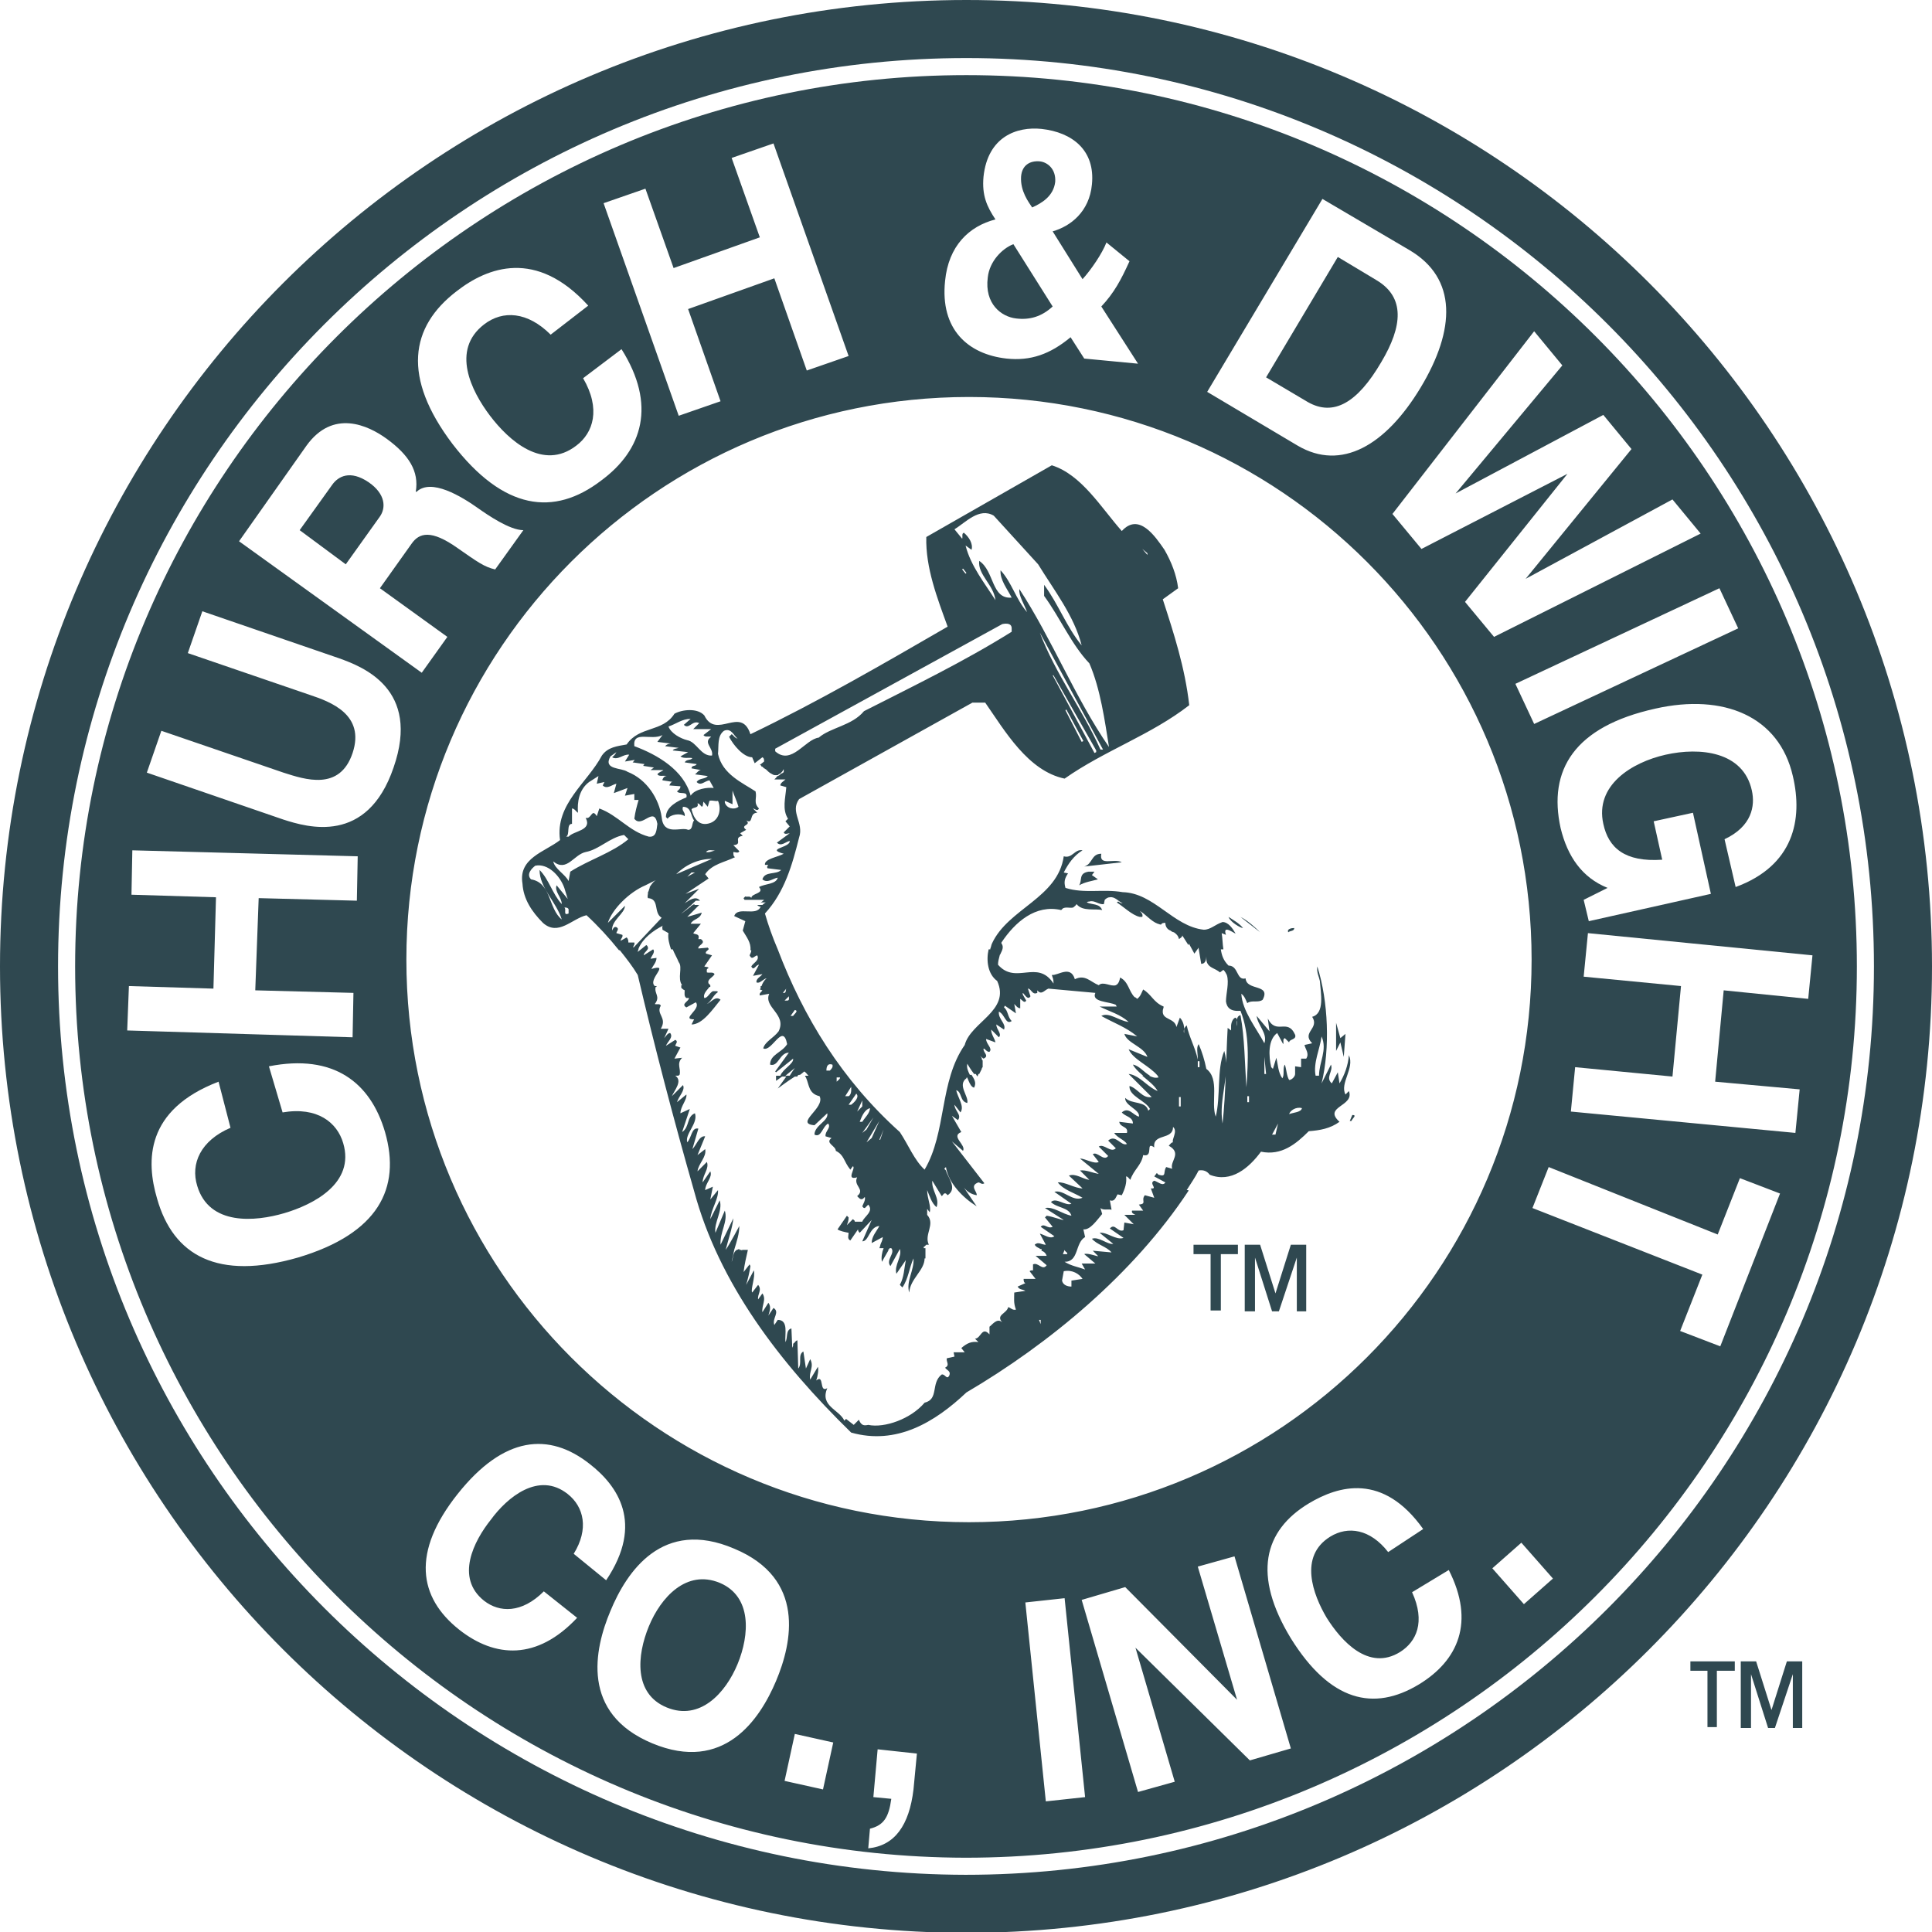 <?xml version="1.0" encoding="utf-8"?>
<!-- Generator: Adobe Illustrator 26.3.1, SVG Export Plug-In . SVG Version: 6.00 Build 0)  -->
<svg version="1.1" id="Layer_1" xmlns="http://www.w3.org/2000/svg" xmlns:xlink="http://www.w3.org/1999/xlink" x="0px" y="0px"
	 viewBox="0 0 226.3 226.3" style="enable-background:new 0 0 226.3 226.3;" xml:space="preserve">
<style type="text/css">
	.st0{fill:#2F4850;}
</style>
<g>
	<path class="st0" d="M123.6,21.3c0.1-1.5-0.9-2.3-1.8-2.4c-1.1-0.1-2.1,0.4-2.2,1.8c-0.1,1.7,0.9,3,1.3,3.6
		C122,23.8,123.4,23,123.6,21.3z"/>
	<path class="st0" d="M119,37.3c1.6,0.2,3-0.2,4.3-1.4l-4.6-7.3c-1.3,0.5-2.8,2-3,3.9C115.3,35.6,117.3,37.1,119,37.3z"/>
	<path class="st0" d="M84.3,185.4c-3.9-1.6-6.9,1.7-8.3,5.1c-1.4,3.4-1.8,7.9,2.1,9.5c3.9,1.6,6.9-1.7,8.3-5.1
		C87.8,191.5,88.1,187,84.3,185.4z"/>
	<path class="st0" d="M161.8,42.4c2.5-4.2,2.8-7.6-0.6-9.6l-4.5-2.7l-8.4,14.1l4.9,2.9C156.2,48.8,159,47.2,161.8,42.4z"/>
	<path class="st0" d="M43.2,56.5c-2.2-1.5-3.6-0.7-4.3,0.3l-3.8,5.3l5.4,4l4-5.6C45.2,59.5,45.2,57.9,43.2,56.5z"/>
	<path class="st0" d="M113.2,0C50.7,0,0,50.7,0,113.2s50.7,113.1,113.1,113.2c62.5,0,113.2-50.7,113.2-113.2S175.7,0,113.2,0z
		 M113.1,219.6C54.5,219.5,6.8,171.8,6.8,113.2C6.8,54.5,54.5,6.8,113.2,6.8c58.6,0,106.3,47.7,106.3,106.4S171.8,219.6,113.1,219.6
		z"/>
	<path class="st0" d="M113.2,8.8C55.7,8.8,8.8,55.7,8.8,113.2c0,57.4,46.8,104.3,104.3,104.4c57.5,0,104.4-46.8,104.4-104.4
		S170.7,8.8,113.2,8.8z M210,90.9c1.2,5.1,0.1,10.5-6.7,13l-1.3-5.6c3.2-1.5,3.6-3.9,3.2-5.7c-1-4.6-6.1-5.1-10.1-4.2
		c-4,0.9-8.3,3.6-7.3,8.1c0.6,2.8,2.5,4.5,6.9,4.2l-1-4.5l4.6-1l2.1,9.5l-14.3,3.2l-0.6-2.5l2.8-1.4c-3-1.2-4.7-3.7-5.5-7
		c-1.5-6.8,1.6-11.9,11.1-14C201.9,81.2,208.4,83.9,210,90.9z M203.6,73.6l-23.9,11.2l-2.2-4.7l23.9-11.2L203.6,73.6z M183,42.8
		l-12.5,15l17.3-9.2l3.3,4l-12.4,15.2l17.2-9.3l3.3,4L175,74.6l-3.4-4.1l12-15l-17.1,8.8l-3.4-4.1l16.6-21.4L183,42.8z M154.9,23.3
		l10.2,6c5.6,3.3,5.4,9.3,1.3,16.1c-4.1,6.8-9.3,9.8-14.4,6.8l-10.6-6.3L154.9,23.3z M110.7,32.9c0.4-4.1,2.8-6.4,5.9-7.2
		c-1-1.5-1.6-2.8-1.4-5c0.5-4.7,3.9-5.9,6.8-5.6c3.6,0.4,6.3,2.5,5.9,6.5c-0.3,3.2-2.5,4.9-4.6,5.5l3.5,5.6c1-1.1,2.3-3,2.8-4.3
		l2.7,2.2c-1,2.2-1.8,3.7-3.3,5.3l4.3,6.7L127,42l-1.6-2.5c-2.4,2-4.7,2.8-7.5,2.5C113.4,41.5,110.1,38.6,110.7,32.9z M75.6,22.1
		l3.3,9.3L89,27.8l-3.3-9.3l4.9-1.7l8.8,24.9l-4.9,1.7l-3.8-10.8l-10.1,3.6L84.4,47l-4.9,1.7l-8.8-24.9L75.6,22.1z M53.5,34.1
		c3.6-2.8,9.3-5,15.4,1.7l-4.4,3.4c-2.7-2.7-5.6-2.9-7.8-1.2c-3.9,3-1.5,7.8,0.7,10.7c2.2,2.9,6.2,6.5,10.1,3.5
		c2-1.5,2.9-4.3,0.8-7.9l4.5-3.4c4.1,6.5,2.5,11.8-2.4,15.4C64.9,60.5,59,59.8,53,52C47.1,44.2,48,38.3,53.5,34.1z M35.9,52.2
		c3.1-4.3,7.2-2.4,9.4-0.8c2.6,1.9,3.8,3.8,3.4,6.2h0.1c1.7-1.6,5.2,0.5,7.3,2c1,0.7,3.6,2.5,5.2,2.5L58,66.7
		c-1.3-0.3-2.1-0.9-4.4-2.5c-3.1-2.2-4.5-1.8-5.4-0.5l-3.7,5.2l7.9,5.7l-3,4.2L28,63.4L35.9,52.2z M15.1,115.5l9.9,0.3l0.3-10.7
		l-9.9-0.3l0.1-5.2l26.4,0.7l-0.1,5.2l-11.5-0.3L29.9,116l11.5,0.3l-0.1,5.2l-26.4-0.8L15.1,115.5z M34.9,147.3
		c-9.4,2.7-14.6-0.2-16.5-6.9c-1.3-4.4-1.4-10.4,7.2-13.7l1.4,5.4c-3.5,1.5-4.7,4.2-3.9,6.8c1.4,4.7,6.8,4.2,10.2,3.2
		c3.4-1,8.3-3.5,6.9-8.2c-0.7-2.4-3-4.3-7.1-3.6l-1.6-5.4c7.6-1.5,11.9,1.9,13.6,7.7C47,139.2,44.3,144.5,34.9,147.3z M46.1,89.9
		C43,99,36,96.9,33.2,96l-16-5.5l1.7-4.9l14.3,4.9c2.5,0.8,6.6,2.2,8.1-2.3s-2.6-6-5-6.8L22,76.5l1.7-4.9l16,5.5
		C42.5,78.1,49.3,80.7,46.1,89.9z M53.8,190.9c-4.8-3.8-5.6-9.1-0.2-15.9c5.4-6.8,10.7-7.3,15.5-3.5c3.2,2.5,6.4,6.9,1.9,13.6
		l-3.8-3.1c1.8-2.9,1.2-5.5-0.7-7c-3.4-2.7-7.1,0.4-9,3c-2,2.5-4.2,6.8-0.8,9.5c1.8,1.4,4.4,1.5,7-1.1l3.9,3.1
		C62.9,194.5,58,194.2,53.8,190.9z M76.4,204.2c-8.4-3.5-6.8-11-4.9-15.5c1.9-4.6,6.1-10.9,14.5-7.3c8.4,3.5,6.8,11,4.9,15.5
		C89,201.4,84.8,207.7,76.4,204.2z M96.4,209.6l-4.5-1l1.2-5.5l4.5,1L96.4,209.6z M107,209.6c-0.5,4.2-2.2,6.6-5.3,6.9l0.2-2.3
		c1.6-0.4,2.2-1.3,2.5-3.5l-2.1-0.2l0.5-5.6l4.6,0.5L107,209.6z M47.6,112.4c0-36.4,29.5-65.9,65.9-65.9s65.9,29.5,65.9,65.9
		c0,36.4-29.5,65.9-65.9,65.9S47.6,148.8,47.6,112.4z M122.5,211l-2.4-23.3l4.6-0.5l2.4,23.3L122.5,211z M146.4,206.2L133,193
		l4.6,15.7l-4.3,1.2l-6.6-22.5l5.1-1.5l13.1,13.2l-4.6-15.6l4.3-1.2l6.6,22.5L146.4,206.2z M166.2,197.3c-5.3,3.2-10.4,2-15-5.4
		c-4.5-7.4-3.2-12.6,2.1-15.8c3.5-2.1,8.7-3.6,13.4,3l-4.1,2.7c-2.1-2.7-4.7-3.1-6.8-1.8c-3.7,2.3-2,6.8-0.4,9.5
		c1.7,2.7,4.9,6.3,8.6,4c1.9-1.2,3-3.5,1.4-7l4.3-2.6C172.8,190,170.8,194.5,166.2,197.3z M178.5,187.9l-3.7-4.2l3.4-3l3.7,4.2
		L178.5,187.9z M201.5,157.7l-4.7-1.8l2.6-6.6l-19.9-7.8l1.9-4.8l19.8,7.9l2.6-6.6l4.7,1.8L201.5,157.7z M210.8,127.6l-0.5,5.1
		l-26.3-2.5l0.5-5.2l11.4,1.1l1-10.6l-11.4-1.1l0.5-5.1l26.3,2.6l-0.5,5.1l-9.9-1l-1,10.7L210.8,127.6z"/>
	<path class="st0" d="M151.6,108.7c-0.3,0-0.9,0.1-0.7,0.5C151.1,109,151.6,109.1,151.6,108.7z"/>
	<polygon class="st0" points="157.4,123.8 157.6,121.1 157,121.6 156.5,119.8 156.5,123.1 157,122.1 	"/>
	<path class="st0" d="M158.4,130.6l-0.3,0.7h0.2C158.4,131,159,130.6,158.4,130.6z"/>
	<path class="st0" d="M138.5,120.6C138.5,120.6,138.5,120.6,138.5,120.6C138.5,120.6,138.5,120.6,138.5,120.6
		C138.5,120.6,138.5,120.6,138.5,120.6z"/>
	<path class="st0" d="M157.6,128.2c-0.7-1.3,1.1-3.1,0.4-4.6c-0.1,1.2-0.5,2.3-1.1,3.3l-0.2-1.3l-0.7,1.3c-0.8-0.7,0.2-1.4-0.1-2.2
		l-1.1,2.2c1-4.1,0.8-9.6-0.5-13.7c-0.1,0.7,0.2,1.2,0.3,1.7c0.1,1.4,0.6,3.8-0.9,4.2c0.9,1.4-1.3,1.8,0,3.1l-0.9,0.2
		c0.1,0.5,0.6,1,0.2,1.6h-0.6v1l-0.7-0.1v0.9c0,0.3-0.4,0.7-0.7,0.7c-0.3-0.5-0.3-1.2-0.5-1.8c-0.3,0.4,0,1.2-0.3,1.6
		c-0.5-0.7-0.5-1.6-0.7-2.4l-0.4,1.3l-0.2-0.2c-0.3-1.3-0.4-3.2,0.7-4l0.7,1.3c0.1-0.2-0.1-0.6,0.2-0.7l0.5,0.5
		c0-0.4,0.9-0.3,0.7-0.9c-0.9-2-2.2,0.1-3.2-1.9l0.2,1.5l-1.5-1.8c0.1,1.1,1.3,2,0.9,3.2c-0.9-1.7-2.6-3.8-2.7-5.8
		c0.4,0.3,0.5,0.7,0.7,1.1c0.5-0.4,1.3,0,1.8-0.4c1-1.9-1.9-1-2-2.5c-1.1,0.3-0.8-1.5-2-1.5c-0.6-0.6-0.8-1.2-0.9-1.9h0.3
		c-0.1-0.6-0.1-1.3-0.2-1.9l0.5,0.2c-0.5-1.4,1.3,0.1,1.1-0.2c-0.3-0.5-0.8-1.3-1.5-1.3c-0.9,0.3-1.4,0.9-2.2,0.9
		c-3.6-0.4-5.8-4.3-9.5-4.4c-2.3-0.4-4.5,0.2-6.7-0.5c-0.2-0.7-0.1-1.1,0.3-1.7l-0.5-0.1c0.5-1,1.2-2,2.2-2.6
		c-0.9-0.2-1.2,1-2.2,0.7c-0.7,4.9-6.5,6.1-8.4,10.2c-0.1,0.2-0.1,0.4-0.2,0.6v0.1h-0.2c-0.3,1.3-0.1,2.9,1,3.7
		c1.6,3.5-3.1,4.8-3.8,7.5c-3,4.3-2.1,10.2-4.7,14.6c-1.2-1.1-1.9-2.9-2.9-4.4c-6.8-6.1-11.3-13.5-14.3-21.4h0
		c-0.6-1.4-1.1-2.8-1.5-4.2c2.3-2.5,3.2-5.7,4-8.9c0.6-1.7-1.1-3,0-4.5l20.3-11.3h1.5c2.3,3.3,5,8,9.3,8.9
		c4.7-3.3,10.1-5.1,14.6-8.6c-0.5-4.4-1.8-8.4-3.1-12.4l1.8-1.3c-0.2-1.6-0.8-3.1-1.6-4.5c-1.1-1.6-3-4.4-5-2.2
		c-2.4-2.7-4.7-6.6-8.2-7.7l-14.7,8.4c-0.1,3.6,1.3,7.2,2.5,10.5c-7.6,4.4-15.2,8.8-23.1,12.6c-1.1-3.4-4,0.7-5.4-2.2
		c-0.8-0.9-2.6-0.7-3.5-0.2c-1.4,2.2-4.1,1.4-5.6,3.6c-1.1,0.2-2.2,0.3-2.9,1.3c-1.7,3.2-5.5,5.7-4.9,9.9c-1.8,1.4-4.9,2.1-4.4,5.1
		c0.1,1.8,1.1,3.3,2.4,4.6c1.8,1.6,3.4-0.5,5.1-0.9c1.3,1.2,2.6,2.6,3.8,4.1h0.1c0.8,1,1.5,1.9,2.1,2.9c2,8.5,4.2,16.9,6.6,25.3h0
		c2.9,10.8,10,20.1,18.4,28.3c5.3,1.5,9.8-1.2,13.5-4.7c9.7-5.7,19.6-13.9,26-23.6v-0.1H139c0.5-0.8,1-1.5,1.4-2.3
		c0.6-0.1,1,0.1,1.3,0.5c2.5,1,4.6-0.8,6-2.7c2.4,0.5,4.1-0.9,5.6-2.4c1.3-0.1,2.5-0.3,3.6-1.1c-2-1.8,1.8-1.8,1.1-3.6L157.6,128.2z
		 M134.4,64.8V65l-0.6-0.7L134.4,64.8z M103,131.3l-0.9,2l-0.6,0.5L103,131.3z M103.5,132.3l-0.4,1.2H103L103.5,132.3z M101.5,132.3
		l-0.5,0.4l1.3-1.8L101.5,132.3z M101.9,129.8c0,0.6-0.6,1.1-0.9,1.6h-0.3C100.9,130.9,101.2,130,101.9,129.8z M101,129.6l-0.6,0.6
		l0.6-1.3V129.6z M99.7,129.4h-0.3l0.9-1.3C100.7,128.5,100.1,129.1,99.7,129.4z M99.7,127.3c0,0.1,0.1,0.9-0.3,1.1H99L99.7,127.3z
		 M98,126.2h0.4c0,0.2-0.2,0.3-0.4,0.5V126.2z M97.5,124.7c0.1,0.3-0.1,0.5-0.3,0.7h-0.4C96.8,125,96.9,124.5,97.5,124.7z
		 M93.1,118.3c0.5,0.1-0.1,0.5-0.2,0.7h-0.3L93.1,118.3z M93.1,125.1c0,0-0.3,0.4-0.6,0.9H92C92.5,125.6,93.1,125.1,93.1,125.1z
		 M92.2,117.2h-0.3l0.5-0.5C92.4,116.9,92.5,117.2,92.2,117.2z M92.1,115.8c-0.1,0.2,0,0.4-0.2,0.5h-0.2L92.1,115.8z M126.7,86.9
		l-1.9-3.7l0.1-0.1l2,3.7L126.7,86.9z M128.4,88.1l-0.2,0.1l-4.9-9.1h0.1l5,8.8V88.1z M128.9,87.8c-2.1-4.7-5.3-8.9-7.1-13.7
		l7.4,13.7H128.9z M116.4,60.4l5.2,5.7c1.9,3.1,4.2,6,5.1,9.5c-1.8-2.2-2.7-4.8-4.4-7.1v1.3c1.9,2.6,3.2,5.7,5.3,7.9
		c1.3,3,1.8,6.7,2.3,9.8c-4-5.8-6.7-12.7-10.5-18.5c-0.1,0.8,0.6,1.8,0.9,2.7c-1.3-1.5-1.8-3.5-3.1-4.9c-0.1,1.1,0.8,2.2,1.3,3.2
		c-2.4,0.2-2-3.1-3.8-4.3c-0.2,1.6,1.7,2.8,1.9,4.6c-1.2-1.9-2.9-4-3.5-6.4l0.7,0.5c0.2-0.7-0.3-1.5-0.9-2c-0.3,0.1-0.1,0.5-0.2,0.7
		l-0.9-1.1C113.1,61.2,114.7,59.4,116.4,60.4z M113.2,67.1l-0.1,0.1l-0.4-0.5l0.1-0.1L113.2,67.1z M90.8,87.7l26.6-14.6
		c0.5-0.1,1.1-0.1,1.1,0.5V74c-5.6,3.5-11.6,6.4-17.3,9.3c-1.4,1.7-3.9,1.9-5.3,3.1c-1.6,0.2-3.2,3.3-5.1,1.6V87.7z M84.1,93.8
		c0.4,0.9,0.2,2.2-0.9,2.6c-1.4,0.5-2-0.7-2.2-1.6c0.2-0.3,0.9-0.1,0.7-0.7c0.2,0,0.3,0.2,0.5,0.4c0.2-0.1,0.1-0.3,0.2-0.6l0.5,0.6
		l0.2-0.7C83.5,93.7,83.8,93.9,84.1,93.8z M79.2,102.4c1.1-1.1,2.6-1.8,4.2-1.8L79.2,102.4z M81.4,102.2l-0.9,0.5l0.5-0.5H81.4z
		 M82.7,99.8c0.3-0.4,0.8-0.1,1.3-0.2C83.5,99.6,83.2,99.9,82.7,99.8z M80.9,84.2l-0.8,0.7c0.6,0.6,1-0.6,1.8-0.2l-0.7,0.7h2.1
		l-0.9,0.7c0.2,0.3,0.6,0.1,0.9,0.2c-1,0.7,0.3,1.3,0.1,2.2c-1.3,0.1-1.8-1.6-2.9-1.8c-0.8-0.2-1.9-0.8-2.2-1.6
		C79.2,84.8,79.9,84.2,80.9,84.2z M77.6,86.1L77,86.9l1.6,0.2c-0.3,0-0.5,0.1-0.7,0.3l1.6,0.2c-0.3,0.1-0.6,0.1-0.7,0.3l1.8,0.2
		l-0.9,0.5c0.4,0.3,1,0.1,1.4,0.2c-0.2,0.3-0.7,0.1-0.9,0.5l1.4,0.2C81.5,89.8,81,89.6,81,90l1.1,0.2c-0.3,0-0.5,0.4-0.7,0.5
		l1.5,0.2c-0.3,0.4-1,0.2-1.3,0.7c0.5,0.5,0.9-0.1,1.5-0.2l0.5,0.9c-0.7-0.1-2.2,0.1-2.7,0.9c-0.8-3-3.9-4.8-6.6-5.8
		C74.1,85.5,76.3,86.8,77.6,86.1z M71.5,88.6l0.7-0.5c-0.2,0.4-0.4,0.5-0.5,0.6c0.7,0.4,1.3-0.4,2-0.3l-0.5,0.8l1.2-0.2c0,0,0,0,0,0
		c0,0,0,0,0.1,0c0,0,0.1,0,0.1,0l-0.2,0c0,0,0,0,0,0c-0.1,0-0.1,0.1-0.2,0.2c0,0-0.1,0.1-0.1,0.1l1.4,0.2c0,0-0.1,0.1-0.1,0.1
		c0,0,0,0.1-0.1,0.1l1.3,0.2l-0.4,0.3h1.5c-0.2,0.2-0.5,0.2-0.7,0.5c0.2,0.3,0.7,0.1,1.1,0.2c-0.3,0-0.4,0.2-0.5,0.4v0.1l1.3,0.2
		c-0.3-0.1-0.4,0.2-0.5,0.4l1.3,0.1c0,0.3-0.2,0.4-0.4,0.6c0.3,0.4,1.3-0.1,1.1,0.7c-1,0.4-2.4,1.1-2.4,2.3l0.2,0.2
		c0.3-0.5,1.5-0.7,2-0.3c0.1-0.5-0.4-0.6-0.2-1.1c1,0,0.9,1.1,1.3,1.6c-0.3,0.3-0.1,1.1-0.7,1.1c-0.8-0.4-2.9,0.8-3.1-1.5
		c-0.3-2.1-1.7-4.4-4-5.3C72.8,89.9,70.6,90.2,71.5,88.6z M67,96.5v-1.8c0.3,0,0.5,0.4,0.7,0.5c-0.1-1.2,0.1-2.7,1.3-3.6l1.1-0.7
		l-0.2,0.9l0.9-0.2L70.6,92c0.5,0.5,1.1-0.1,1.6-0.2l-0.3,1.1l1.6-0.6l-0.3,0.9l1.1-0.2v0.7h0.5c-0.2,0.7-0.4,1.4-0.5,2.2
		c0.9,1.2,2.3-1.6,2.7,0.6c-0.1,0.7-0.1,1.6-1,1.5c-2.3-0.6-3.6-2.5-5.8-3.3l-0.3,0.9c-0.6-1-0.6,0.4-1.3,0.2c0.8,1.5-1.4,1.5-2,2.2
		h-0.3C66.8,97.8,66.3,96.5,67,96.5z M65.8,107.7c-1.6-1.3-1.2-4.3-3.6-4.7c-0.6-0.6,0.1-1.3,0.5-1.6c1.5-0.3,2.9,1.2,3.4,2.6
		l0.4,1.3l-1.3-1.6c-0.3,0.7,0.6,1.4,0.6,2.2c-1.1-1.2-1.5-2.9-2.6-4C63.2,104,65.2,105.7,65.8,107.7z M66.6,107
		c-0.7,0.3-0.2-0.5-0.5-0.7c0.2,0,0.4,0,0.5,0.2V107z M66.8,102.1l-0.2,1.1c-0.4-0.8-1.6-1.4-1.8-2.3c1.6,1.3,2.4-0.8,3.8-1.1
		c1.6-0.3,2.8-1.7,4.5-2l0.5,0.5C71.7,99.9,69,100.7,66.8,102.1z M74.3,110.4h-0.7c0-0.2,0-0.4-0.2-0.6l-0.7,0.4
		c0-0.3,0.3-0.4,0.2-0.7l-0.7-0.2c0-0.2,0.4-0.5,0-0.7c-0.3-0.1-0.4,0.2-0.5,0.4c-0.1-1.2,1.5-2,1.5-2.9l-2,2
		c0.5-1.6,2.5-3.6,4.4-4.4l1.2-0.6c-0.3,0.2-0.5,0.5-0.7,0.8c0,0,0,0,0,0.1c-0.1,0.2-0.1,0.4-0.2,0.5c0,0,0,0.1,0,0.1
		c0,0.2-0.1,0.4,0,0.6c1.4,0.1,0.6,1.7,1.6,2.3l-3.3,3.5C74.1,110.8,74.4,110.7,74.3,110.4z M121.9,155.1l-0.2-0.5h0.2V155.1z
		 M121.8,144.5l0.7,1.3c-0.5,0-0.9-0.4-1.3,0c0.1,0.2,0.3,0.3,0.5,0.4c0,0,0,0,0,0c0,0,0.1,0,0.1,0.1c0,0,0,0,0.1,0h0.1v0.2
		c0.3,0.1,0.5,0.3,0.6,0.6h-1.3l1.3,1.1c-0.5,0.7-1-0.4-1.6-0.1v0.7c-0.2,0-0.3,0-0.4,0.1l0.7,0.9h-1.4c0,0.2,0,0.4,0.2,0.5
		l-0.9,0.4c0.2,0.4,0.6,0.3,0.9,0.5l-1.3,0.2c0,0.7-0.1,1.2,0.2,2c-0.4,0.1-0.6-0.2-0.9-0.3c-0.2,0.8-1.5,0.9-0.7,1.8
		c-0.6-0.6-1.2,0.3-1.5,0.5v0.9c-0.9-1-1,0.5-1.7,0.5l0.4,0.4c-0.8-0.1-1.3,0.1-2,0.7l0.4,0.5h-1.3l0.1,0.5l-0.9,0.2
		c-0.1,0.4,0.4,0.8-0.2,1.1c0.2,0.3,0.7,0.4,0.5,0.9c-0.3,0.6-0.5-0.2-0.9-0.1c-1.3,1-0.3,2.9-2,3.3c-1.6,1.9-4.7,3-6.6,2.6
		c-0.5,0.1-0.8,0.1-1.1-0.6l-0.6,0.6l-0.9-0.7l-0.2,0.2c-0.6-1.3-2.9-1.7-2-3.8c-1,0.6-0.3-1.7-1.3-0.9c0.2-0.5,0.3-1.3,0.2-1.6
		l-0.9,1.5c-0.2-0.9,0.5-1.5,0-2.4c-0.2,0.4-0.3,0.7-0.5,1.1l-0.3-2c-0.7,0.4-0.1,1.4-0.6,2l-0.1-3.3c-0.1,0-0.2,0.1-0.3,0.2
		c0,0,0,0.1-0.1,0.1c-0.1,0.1-0.1,0.1-0.1,0.2c0,0,0,0.1,0,0.1c0,0.1-0.1,0.2-0.1,0.3c0,0,0,0,0,0l-0.1-2.3
		c-0.7,0.2-0.4,1.1-0.7,1.6c-0.1-0.9,0.4-2.6-0.9-2.6l-0.4,0.6c-0.3-0.8,0.7-1.5-0.1-2l-0.6,0.9c0.1-0.4,0.4-1,0-1.5l-0.7,1.1
		c-0.1-0.8,0.5-1.5,0-2.2l-0.5,0.7c-0.1-0.6,0.5-1.1,0-1.7l-0.7,0.9c-0.2-0.4,0.4-1.8,0.2-2.6l-0.9,1.7c0.2-0.7,0.4-1.5,0.5-2.2
		l-0.1-0.2l-0.7,0.9c0.1-0.9,0.3-1.7,0.5-2.6H87c-0.1,0-0.1,0.1-0.2,0h-0.2v-0.1c-0.1,0-0.2,0.1-0.3,0.1h0c-0.5,0.3-0.4,1-0.6,1.4
		c0.1-0.4,0.2-0.9,0.3-1.4c0.3-1,0.6-1.9,0.6-2.8c0,0-1.1,2.1-1.6,2.8c0.3-1.2,0.8-2.6,0.9-3.7l-1.5,3.1c-0.1-1.5,0.9-2.7,0.5-4
		l-1.1,2.6c-0.2-1.2,0.9-2.6,0.5-3.8l-1.1,2.2c0.1-1.2,1-2.4,0.9-3.4l-0.9,1.1l0.3-1.5l-0.9,0.4c0-0.8,0.9-1.5,0.6-2.2l-0.9,1.3
		c0-0.9,0.8-1.6,0.5-2.4l-1.1,1.1c0.1-0.9,1.1-1.7,0.9-2.6l-0.9,0.7l0.9-2.2c-0.7-0.1-1,1-1.5,1.5l0.7-2.4c-0.8-0.2-0.8,1.1-1.3,1.6
		c-0.3-1,1.3-2.2,0.9-3.4c-1,0.4-0.6,1.6-1.5,2.2l0.9-2.7l-1.1,0.5c0-0.8,0.8-1.6,0.7-2.2l-1.1,0.9c0.2-0.7,1-1.4,0.7-2l-1.3,1.3
		c0.3-0.7,1.3-1.8,0.4-2.4h0.4c0,0,0-0.1,0.1-0.1c0.2-0.7-0.4-1.3,0.3-2l-0.9,0.1l0.7-1.3l-0.6-0.2c0-0.2,0.4-0.5,0-0.7l-1.1,0.7
		c0.2-0.5,0.9-1,0.5-1.5c-0.3,0-0.5,0.4-0.7,0.6l0.5-1.1h-0.9c0.8-1.3-0.6-1.7,0-2.7c-0.1-0.3-0.5-0.1-0.7-0.2
		c0.7-0.9-0.1-1.2,0.1-2h0.1c0,0,0-0.1,0-0.1h-0.2c-0.9-0.8,1.9-2.7-0.4-2c0.2-0.4,0.6-0.8,0.6-1.3l-0.7,0.1
		c0.1-0.3,0.6-0.8,0.3-1.1l-1.1,0.7c0-0.3,0.4-0.5,0.5-0.8h0c0-0.1,0-0.3-0.2-0.4l-0.5,0.4h0l-0.5,0.4c0-0.1,0.1-0.3,0.1-0.4h0
		c0.5-1.2,1.7-2.1,2.9-2.7c-0.2,0.1-0.1,0.3-0.1,0.5l0.7,0.4c-0.1,0.6,0.1,1.3,0.3,1.9h0.2c0.2,0.5,0.5,1,0.7,1.5
		c0.5,0.6-0.2,1.9,0.4,2.7h-0.1c0,0,0,0.1,0,0.1c0,0.1,0,0.1,0,0.2c0.1,0.1,0.2,0.2,0.4,0.3c0,0.3-0.1,0.7,0.2,0.9h0.3
		c0,0.4-1,0.7-0.3,1.1l1.1-0.6c0.7,0.8-1.8,2-0.2,2L81,120c1.3,0,2.5-1.8,3.4-2.9c-0.6-0.5-1.1,0.3-1.6,0.5c0.6-0.4,0.7-1,1.3-1.4
		c-0.1-0.1-0.1-0.1-0.2-0.1c-0.1,0-0.2,0-0.2,0c-0.1,0-0.1,0-0.2,0c-0.4,0.2-0.6,0.8-1,0.8c-0.2-0.5,0.4-1,0.6-1.3h0.1v-0.1h0
		c0,0,0,0,0,0c0,0,0-0.1,0-0.1c0,0,0,0,0,0c0,0-0.1-0.1-0.2-0.2c-0.2-0.5,0.5-0.7,0.7-1.1c-0.2-0.3-0.6-0.1-0.9-0.2
		c0-0.2-0.1-0.4,0.2-0.5c-0.1-0.2-0.3-0.1-0.5-0.2l0.9-1.3l-0.7-0.2c-0.1-0.2,0.1-0.3,0.2-0.4h0c0,0,0,0,0,0c0,0,0,0,0.1-0.1H83
		c0-0.1,0-0.1-0.1-0.2l-1.1,0.1c-0.1-0.4,1-0.6,0.3-1.1h-0.3c0.2-0.7-0.4-0.5-0.6-0.7l0.9-1.1h-1.2c0.3-0.6,1.1-0.5,1.3-1.3
		l-1.7,0.5l1.4-1.4h-0.6c0,0,0.1-0.1,0.1-0.1c-0.1,0-0.3,0.1-0.4,0.2c0,0-0.1,0-0.1,0.1c-0.3,0.2-0.5,0.4-0.8,0.6
		c-0.1,0.1-0.3,0.2-0.4,0.3c0,0,1.1-0.9,1.8-1.6H82c-0.5-0.6-1.2-0.1-1.8,0.3c0.4-0.4,1.7-1.7,1.7-1.7l-1.6,0.6l2.7-1.8l-0.4-0.5
		c0.8-1.2,2.3-1.4,3.5-2c-0.2-0.1-0.2-0.3-0.2-0.6c0.2,0,0.6,0.2,0.7-0.1l-0.7-0.7c1.2-0.1-0.1-0.9,1.1-1.1l-0.3-0.3l0.7-0.4
		c-0.8-0.6,0.7-0.5,0-1.1c0.9,0.5,0.3-0.9,1.3-0.9l-0.5-0.5c0.2,0,0.5,0.4,0.7,0c-0.7-0.7-0.2-1.2-0.4-2c-1.5-1-3.9-2-4.4-4.4
		c0.1-1-0.1-2.1,0.7-2.7c0.9-0.4,1.2,0.7,1.6,0.9c-0.3,0-0.5-0.4-0.7-0.5l-0.3,0.3c0.5,1,1.7,2.4,2.7,2.4l0.3,0.7l0.9-0.7
		c0.2,0.1,0.2,0.3,0.2,0.5L89,89.6c0.1,0,0.2,0.1,0.2,0.2c0,0,0,0,0.1,0c0.1,0.1,0.1,0.1,0.2,0.2c0.1,0,0.1,0.1,0.2,0.1c0,0,0,0,0,0
		c0.2,0.2,0.4,0.4,0.6,0.5c0,0,0,0,0,0c0.2,0.1,0.3,0.2,0.5,0.2c0,0,0,0,0,0c0.1,0,0.2,0,0.3,0c0,0,0,0,0,0c0,0,0.1-0.1,0.1-0.1
		c0.1,0,0.1-0.1,0.2-0.1c0,0,0,0,0,0c0,0,0,0,0,0c0.1-0.1,0.1-0.1,0.2-0.2c0.1-0.1,0.1-0.2,0.2-0.3c0,0.1,0,0.1,0,0.2c0,0,0,0,0,0.1
		c0,0,0,0.1-0.1,0.1c0,0,0,0-0.1,0.1c0,0,0,0-0.1,0c0,0-0.1,0.1-0.1,0.1c0,0,0,0,0,0c0,0,0,0,0,0c0,0-0.1,0.1-0.1,0.1c0,0,0,0,0,0
		c-0.1,0-0.1,0.1-0.2,0.1c0,0,0,0,0,0c-0.1,0-0.1,0.1-0.2,0.2c0,0,0,0,0,0c-0.1,0.1-0.1,0.1-0.2,0.2h1.3c-0.2,0.2-0.6,0.4-0.6,0.7
		l0.7,0.2c-0.1,1.3-0.5,2.6,0.2,3.7l-0.3,0.3l0.5,0.6l-0.7,0.7c0.1,0.3,0.5,0.1,0.7,0.1l-1.5,1.1c0.5,0.5,1-0.1,1.5-0.2
		c0.1,0.8-2.9,0.9-0.7,1.5c-0.7,0.4-2.3,0.6-2.2,1.3h0.4c-0.1,0.1-0.2,0.2-0.1,0.4l1.6,0.2c-0.6,0.6-1.9,0.1-2.2,1.1
		c0.6,0.5,1.2-0.1,1.8-0.2c-0.2,0.8-1.5,0.7-2.2,1.1c0.7,0.8-0.9,0.7-0.9,1.3c-0.1-0.3-0.5-0.1-0.7-0.2l-0.2,0.2
		c0,0.1,0.1,0.1,0.1,0.2h2.3c-0.1,0.1-0.2,0.2-0.4,0.3c0,0,0,0,0,0c0.2,0,0.4,0,0.6,0c0,0-0.2,0.1-0.4,0.3h-0.6
		c0.1,0.1,0.2,0.2,0.4,0.2c-0.5,1.2-2.7-0.1-3.1,1.1l1.3,0.6l-0.3,1.1c0.4,0.7,1,1.4,0.9,2.3h0.1c0,0.2-0.1,0.4-0.2,0.6
		c0.3,0.6,0.5,0.1,0.9,0c0.3,0.6-0.5,0.9-0.7,1.3c0.3,0.6,0.5-0.2,0.9-0.2l-0.7,1.3l1.1-0.2c-0.2,0.3-0.7,0.5-0.7,0.9
		c0,0.1,0.1,0.1,0.1,0.1c0,0,0,0,0,0c0,0,0.1,0,0.1,0c0.3,0,0.7-0.5,1-0.5c-0.3,0.2-0.5,0.6-0.6,0.9h-0.1c0,0.2,0,0.3-0.1,0.4
		l0.3,0.1c-0.1,0.2-0.4,0.3-0.3,0.6l1.1-0.2c-0.7,1.6,2.1,2.4,1.1,4.4c-0.6,0.8-1.6,1.2-1.8,2c1,0.5,2.3-3.1,2.8-0.5
		c-0.6,1-2,1.2-2,2.4c1,0.3,1.1-1.4,2.2-1.4l-1.6,2.2l0.1,0.1l2-1.6c0.1,0.6-1.2,1.2-1.5,2h-0.5c0,0.1,0,0.2,0,0.3v0.3
		c0,0,0.3-0.2,0.7-0.5h0.5c-0.5,0.7-1,1.4-1,1.4s1.2-0.9,2-1.4h0.3c0-0.1,0.1-0.2,0.2-0.2c0,0,0,0,0.1,0c0.3-0.2,0.5-0.4,0.5-0.4
		c0.2,0.1,0.3,0.3,0.5,0.5h-0.4c0,0,0,0,0,0c0,0.1,0.1,0.2,0.1,0.2c0.4,0.9,0.3,1.9,1.6,2.2c0.7,1.4-3,3.2-0.6,3.4l1.5-1.4
		c0.2,0.9-1.5,1.4-1.5,2.5c0.8,0.4,0.9-0.9,1.6-1.3c0.4,0.5-0.4,0.9-0.3,1.5l0.7,0.2c-0.8,0.6,0.5,0.9,0.5,1.5
		c1,0.5,0.9,1.2,1.7,2.2l0.3-0.4c0.4,0.2-0.9,1.7,0.5,1.3c-0.5,1,1,1.4,0,2.2c0.2,0.2,0.4,0.5,0.7,0.3l0.2-0.2
		c0.1,0.4-0.2,0.8-0.3,1.1c0.1,0.1,0.1,0.2,0.3,0.2l0.4-0.4c0.7,0.8-0.5,1.4-0.7,2h-0.9c0.1-0.1-0.1-0.2-0.2-0.3l-0.7,0.7
		c0.1-0.3,0.2-0.5,0.2-0.9l-0.2-0.2l-1.1,1.6c0.3,0.2,0.8,0.3,1.3,0.4c0,0.3-0.2,0.7,0.2,0.9l0.9-1.3c0,0.2,0.1,0.3,0.2,0.4l1.4-1.5
		l-1.1,2.5c0.8,0,0.8-1.7,2-1.8c-0.3,0.6-0.9,1.2-0.9,2l1.3-0.7c0,0.2-0.1,0.5-0.2,0.7c-0.1,0.2-0.1,0.4-0.2,0.6h0.5
		c-0.2,0.5-0.3,1.1-0.2,1.6c0,0,0.5-0.9,0.8-1.4H104c0-0.1,0.1-0.1,0,0c0.1-0.1,0.1,0,0.1,0c0-0.1,0.1-0.1,0.1-0.2h0.2
		c0.5,0.6-0.7,1.4-0.1,2.1l1.1-2c0.3,0.9-0.7,1.9-0.4,2.9l1.1-1.6c-0.2,1-0.2,2-0.7,2.9l0.3,0.3c0.7-1,0.8-2.3,1.3-3.4
		c0.1,1.4-0.9,2.7-0.5,4c0.1-1.6,1.8-2.6,1.8-4h0.1c0,0,0-0.1,0-0.2c0-0.2,0-0.6,0-1h-0.2c0,0.1,0,0.1,0,0.2v-0.2h0v0
		c0,0,0-0.1,0-0.1c0,0,0-0.1,0.1-0.1c0,0,0,0,0.1-0.1c0,0,0.1-0.1,0.1-0.1c0,0,0,0,0.1,0c0.1,0,0.1,0,0.2,0
		c-0.6-1.2,0.8-2.4-0.2-3.5v-0.7l0.3,0.4c0.2-0.7-0.3-1.6-0.3-2.6c0.3,0.7,0.5,1.5,1.1,2c0.4-1.1-0.6-1.9-0.5-3.1l1.1,1.8
		c0.2-0.1,0.2-0.4,0.5-0.3l0.2,0.2c1.2-0.8,0-2.1-0.2-2.9l-0.2-0.2l0.2-0.2c0.3,1.9,2,3.6,3.6,4.6l-1.5-2.2c0.4,0.5,0.9,0.8,1.5,0.9
		c0.1-0.4-0.9-1.1,0.2-1.5c0.2,0,0.4,0.3,0.7,0.1l-3.8-4.9l1.3,1.1c0.4-0.7-1.5-1.7-0.2-2.2l-1.1-1.9l0.7,0.5
		c0.5-0.6-0.4-1.1-0.4-1.8l0.7,0.9c0.5-0.7-0.3-1.7-0.5-2.6c0.7,0.2,0.4,1.3,1.3,1.5c0.2-0.8-1.2-2.1-0.1-2.9c0.1-0.5,0.3,1,0.9,1.1
		c0.3-0.6,0-1-0.3-1.5h-0.2c-0.2-0.4-0.4-0.8-0.3-1.3c0,0,0.4,0.7,0.8,1.2h0.2c0.1,0.2,0.2,0.3,0.2,0.3c0-0.1,0.1-0.2,0.1-0.3h0.1
		c0,0,0,0,0,0c0.1-0.2,0.2-0.4,0.3-0.6c0,0,0,0,0,0c0-0.1,0-0.1,0.1-0.2c0,0,0,0,0-0.1c0-0.1,0-0.1,0-0.2c0,0,0-0.1,0-0.1
		c0-0.1,0-0.1,0-0.2c0,0,0-0.1,0-0.1c0-0.1,0-0.1-0.1-0.2c0,0,0-0.1,0-0.1c0-0.1-0.1-0.2-0.2-0.3l0.4,0.3c0.7-0.3,0-0.7,0-1.1
		c0-0.3,0.4,0.4,0.7,0.3c0.4-0.4-0.4-0.9-0.4-1.5l1.1,0.4c-0.1-0.5-0.5-0.9-0.5-1.5l0.9,0.9c0.4-0.4-0.3-0.9-0.3-1.5l0.9,0.6
		c0.3-0.7-0.7-1.2-0.6-2.1c0.7,0.3,0.8,1.6,1.5,1.1c-0.5-0.5-0.4-1.2-0.9-1.6l0.1-0.2l1.3,0.9l-0.2-1.1c0.2,0.2,0.4,0.5,0.7,0.5
		v-1.1c0.2,0.1,0.5,0.6,0.7,0.2l-0.4-0.7c-0.1-0.7,0.5,0.9,0.9,0.2l-0.3-0.9c0.4,0,0.5,0.8,1.1,0.5V116c0.5,0.6,0.8,0,1.3-0.2
		l5.5,0.5c-0.5,1.1,1.6,1,2.4,1.4l0.1,0.2h-2c1.2,0.6,2.4,0.9,3.4,1.8c-1.1-0.1-2.3-1.2-3.2-0.7c1.4,0.8,2.9,1.3,4.2,2.4l-1.5-0.3
		c0.3,1.1,2.3,1.5,2.7,2.7l-2.2-0.9c0.5,1.2,2.4,1.9,3.4,3.1h0c0,0.1,0.1,0.1,0.1,0.2c-0.4,0.1-0.7,0-1.1-0.2h0.1
		c-0.7-0.4-1.3-1.2-2-1.3c0.2,0.4,0.6,0.8,1.2,1.3h-0.1c0.7,0.6,1.4,1.1,1.8,1.8c-1-0.4-1.8-1.4-2.7-1.8h0c-0.2-0.1-0.5-0.2-0.7-0.2
		c0,0,0,0,0.1,0.1c0,0,0.1,0.1,0.1,0.1c0.1,0.1,0.2,0.2,0.3,0.3c0.6,0.6,1.4,1.4,1.9,1.9c0.2,0.2,0.3,0.3,0.3,0.3
		c-1.1,0.2-1.6-1-2.6-1.3c-0.1,1.2,1.9,1.7,2.4,2.7l-0.2,0.2c-0.3-1.2-1.9-0.7-2.7-1.5c-0.1,0.9,1.8,1.4,1.6,2.2
		c-0.7-0.2-1.2-1.2-2-0.5c0.4,0.5,1.3,0.5,1.3,1.3l-1.6-0.2c0.1,0.7,1.1,0.5,0.9,1.3h-1.5c0.4,0.6,1.2,0.8,1.5,1.3
		c-0.7,0.3-1.3-1.2-2.2-0.4l0.9,0.9c-0.6,0.6-1.4-0.6-2-0.2l1.1,1.1c-0.5,0.7-1.3-0.6-1.8-0.2l0.7,0.9c-0.5,0.3-1.6-0.4-2.2-0.4
		l2.2,1.8c-0.7-0.1-1.5-0.5-2.2-0.4l1.1,1.1c-0.8-0.1-1.6-0.8-2.4-0.5l1.6,1.5c-0.9,0-2.1-0.8-2.9-0.7c0.7,0.9,1.9,1.2,2.9,1.8
		c-1.2,0.5-2.2-1-3.3-0.7l2,1.4c-0.7,0.3-1.8-0.8-2.4-0.2c0.7,0.7,2.1,0.6,2.4,1.6c-1.1-0.2-2.1-1.1-3.1-0.9l2.2,1.4
		c-0.3,0-1.3-0.4-2-0.5l-0.2,0.2l0.9,1.1c-0.6,0.3-1-0.5-1.4,0l1.6,1.1C123,145.2,122.3,144.6,121.8,144.5z M80.2,105.8
		C80.2,105.7,80.2,105.7,80.2,105.8C80.3,105.7,80.2,105.8,80.2,105.8C80.2,105.8,80.2,105.8,80.2,105.8
		C80.1,105.8,80.2,105.8,80.2,105.8z M84.9,94v-0.2l0.9,0.4v-1.6c0.2,0.6,0.5,1.2,0.7,1.9C86,94.9,85.1,94.7,84.9,94z M125,146.9
		h-0.5l0.2-0.5C124.7,146.6,125.1,146.7,125,146.9z M125.5,150v0.7c-0.5,0-1-0.2-1.1-0.7l0.2-1.1c1-0.2,1.8,0.3,2.2,0.9L125.5,150z
		 M137.3,136.9l-0.7-0.2c-0.4,0.6,0.1,1.2-0.9,0.9l-0.2-0.2l-0.3,0.4l1.3,0.7c-0.3,0.5-0.9-0.1-1.3-0.2c-0.7,0.3,0.5,1-0.4,0.9
		l0.4,1.1l-1.1-0.3c-0.5,0.6,0.3,1-0.7,1.1l0.5,0.7h-1.3c-0.1,0.3,0.2,0.4,0.4,0.5h-1.3l1.1,1.1l-1.1-0.2l-0.1,0.9
		c-0.7,0.3-1-0.9-1.6-0.2l1.6,1.1c-0.9,0.3-1.9-0.7-2.8-0.6l1.6,1.3c-0.7,0.1-1.7-0.9-2.5-0.6c0.6,0.7,1.7,0.9,2.3,1.6l-2.2-0.2
		l0.6,0.6c0.2,0.2-1.2-0.4-1.6-0.2l1.3,1.1h-1.6l0.4,0.7c-0.8-0.3-1.6-0.4-2.4-0.9c1.7,0,1.2-2.2,2.4-2.9l-0.2-0.9
		c0.8,0.1,1.6-1.1,2.2-1.8l-0.2-0.7c0.3,0.3,0.9,0.1,1.3,0.2l-0.2-1.1c0.6,0.2,0.7-0.4,0.9-0.7l0.5,0.1c0.4-0.8,0.6-1.5,0.5-2.2
		c0.2,0,0.3,0.2,0.5,0.4c0.4-1.2,1.3-1.7,1.5-2.9c1.3,0.3,0.2-1.7,1.3-0.9c-0.2-1.7,2.2-0.8,2.2-2.4c0.6,0.5-0.2,1.5,0,1.8
		c-0.2,0-0.3,0.2-0.5,0.4C138.5,135.1,137,136,137.3,136.9z M138.3,129.6h-0.2v-1.1h0.2V129.6z M140.5,125h-0.2v-0.7h0.2V125z
		 M144.9,119.5C144.9,119.5,144.9,119.5,144.9,119.5c0,0.1,0,0.2,0,0.3c0,0.1,0,0.2,0,0.3c0,0,0,0,0-0.1c0,0.1,0,0.1,0,0.2
		C144.9,120.2,144.8,119.8,144.9,119.5c0-0.1,0-0.2-0.2-0.3c-0.3,0.1-0.5,0.6-0.5,1c0,0.1,0,0.3,0,0.4l0,0c0,0,0,0,0,0.1l-0.4-0.3
		c-0.2,3.5-0.2,7.6-0.6,11.2c0-0.1,0-0.2,0-0.3c0,0.1,0,0.2,0,0.3c-0.5-3,1-5.8,0.2-8.5c-0.9,2.2-0.4,5.3-1,7.7c0,0,0-0.1,0-0.1
		c0,0,0,0.1,0,0.1c-0.6-1.7,0.5-4.4-1.1-5.6c-0.2-1-0.5-2-0.9-2.9c-0.3,0.4-0.1,1.1-0.1,1.7c0,0,0-0.1,0-0.1c0,0.1,0,0.1,0,0.2
		c-0.3-1.4-1-2.6-1.3-4c-0.1,0.1-0.2,0.2-0.3,0.4c0,0.2,0,0.3,0,0.5c0,0,0,0,0-0.1c0,0,0,0.1,0,0.1c-0.1-0.2,0-0.4,0-0.5
		c0-0.5-0.2-1-0.5-1.3l-0.4,1.1c-0.2-1.1-1.7-0.8-1.6-1.9c0-0.2,0.1-0.3,0.1-0.5c-1.2-0.5-1.4-1.4-2.4-2c-0.2,0.4-0.3,0.8-0.7,1.1
		c-0.1-0.1-0.2-0.2-0.3-0.2c-0.7-0.7-0.7-1.8-1.7-2.3c-0.1,0.6-0.3,0.8-0.5,0.9c-0.6,0.2-1.5-0.5-2,0c-1-0.4-1.6-1.3-2.8-0.7
		c-0.5-1.7-2-0.4-2.7-0.5c0.1,0.3,0.2,0.5,0.2,0.9c0,0,0,0,0,0c0,0,0,0,0,0.1c-1.9-2.9-4.4,0.2-6.5-2.2c0-0.4,0.1-0.7,0.2-1.1
		c0-0.1,0.1-0.1,0.1-0.2c0.2-0.4,0.4-0.8,0.1-1.2c0,0,0,0,0-0.1c0,0,0,0,0,0c1.6-2.4,4-4.5,7-3.8c0.1-0.1,0.1-0.1,0.2-0.2
		c0.4-0.2,0.8,0,1.2-0.1c0.1-0.1,0.3-0.2,0.4-0.4c0,0,0,0,0,0c0,0,0,0,0,0c0.7,0.9,2.2,0.5,3,0.7c-0.3-0.8-1.2-0.6-1.8-0.9
		c0.1-0.1,0.2-0.1,0.3-0.1c0.6-0.2,1.1,0.4,1.7,0.3l0.1-0.5c0.2-0.2,0.4-0.3,0.6-0.3c0.6-0.1,1,0.5,1.5,0.7c0,0-0.1,0-0.1,0
		c-0.1,0-0.3-0.1-0.4-0.2c-0.1,0-0.1,0.1-0.2,0.1c0.8,0.5,1.8,1.5,2.7,1.7c0.1,0,0.2,0,0.3,0c0.1-0.3-0.1-0.5-0.3-0.7
		c0,0,0.1,0.1,0.1,0.1c0,0,0,0-0.1-0.1c0.6,0.3,1.3,1.2,2.1,1.5c0.1,0,0.2,0.1,0.4,0.1c0.1-0.2,0.3-0.2,0.5-0.2c0,0,0,0,0,0
		c0,0,0,0,0,0c0,0.5,0.3,0.8,0.6,0.9c0.1,0.1,0.3,0.2,0.4,0.2c0.3,0.2,0.5,0.4,0.6,0.8c0.1-0.1,0.4-0.2,0.4-0.5l0,0.1c0,0,0,0,0,0
		l0.7,1.1l0.1-0.2l0,0.1l0,0l0.6,1.1l0.5-0.7l0,0.1l0,0l0.3,1.8c0.5,0,0.6-0.5,0.6-0.9c0,0.2,0,0.3,0,0.4c0-0.1,0-0.3,0-0.4
		c0,0.3,0,0.6,0.1,0.8c0.3,0.6,0.9,0.6,1.5,1.1l0.4-0.3c0.2,0.2,0.3,0.4,0.4,0.6c0.3,0.9-0.1,2.2-0.1,3.1c0.1,0.7,0.5,1.2,1.7,1.1
		c1.1,2.7,0.9,5.9,0.7,8.9c0-0.1,0-0.2,0-0.3c0,0.1,0,0.2,0,0.4c-0.2-2.7-0.2-5.8-0.7-8.5C145,119,144.9,119.2,144.9,119.5z
		 M146.3,129.1h-0.2v-0.7h0.2V129.1z M148.1,125.8v-2l0.2,2H148.1z M149.4,132.9H149l0.7-1.3L149.4,132.9z M151,130.5
		c0.1-0.4,0.8-0.9,1.5-0.7C152.4,130.3,151.5,130.3,151,130.5z M154.1,126c-0.3-1.5,0.5-3.1,0.7-4.6c0.7,1.6-0.3,3-0.3,4.6H154.1z"
		/>
	<path class="st0" d="M144.9,119.5C144.9,119.5,144.9,119.5,144.9,119.5C144.9,119.5,144.9,119.5,144.9,119.5
		C144.9,119.5,144.9,119.5,144.9,119.5z"/>
	<path class="st0" d="M129,100c-1.2,0-1,1.2-2,1.5l4.4-0.5C130.5,100.5,128.7,101.5,129,100z"/>
	<path class="st0" d="M127.5,102.1c-1.2,0.2-0.7,1-1.1,1.6c0.7-0.4,1.5-0.5,2.2-0.7l-0.7-0.5l0.3-0.4H127.5z"/>
	<path class="st0" d="M145.6,108.7c-0.5-0.6-1.1-0.9-1.7-1.3C144.1,108,145.3,108.7,145.6,108.7z"/>
	<path class="st0" d="M145.3,107.4l2.3,1.8C147,108.6,146.1,107.8,145.3,107.4z"/>
	<polygon class="st0" points="139.8,146.9 141.8,146.9 141.8,153.5 143,153.5 143,146.9 145,146.9 145,145.8 139.8,145.8 	"/>
	<polygon class="st0" points="149.4,151.5 147.6,145.8 145.8,145.8 145.8,153.6 147,153.6 147,147.3 149,153.6 149.8,153.6 
		151.9,147.3 151.9,153.6 153,153.6 153,145.8 151.2,145.8 	"/>
	<polygon class="st0" points="207.5,200.3 205.7,194.6 203.9,194.6 203.9,202.4 205.1,202.4 205.1,196.1 207.1,202.4 207.9,202.4 
		210,196.1 210,202.4 211.1,202.4 211.1,194.6 209.3,194.6 	"/>
	<polygon class="st0" points="198,195.7 200,195.7 200,202.3 201.1,202.3 201.1,195.7 203.1,195.7 203.2,195.7 203.2,194.6 
		198,194.6 	"/>
</g>
</svg>
